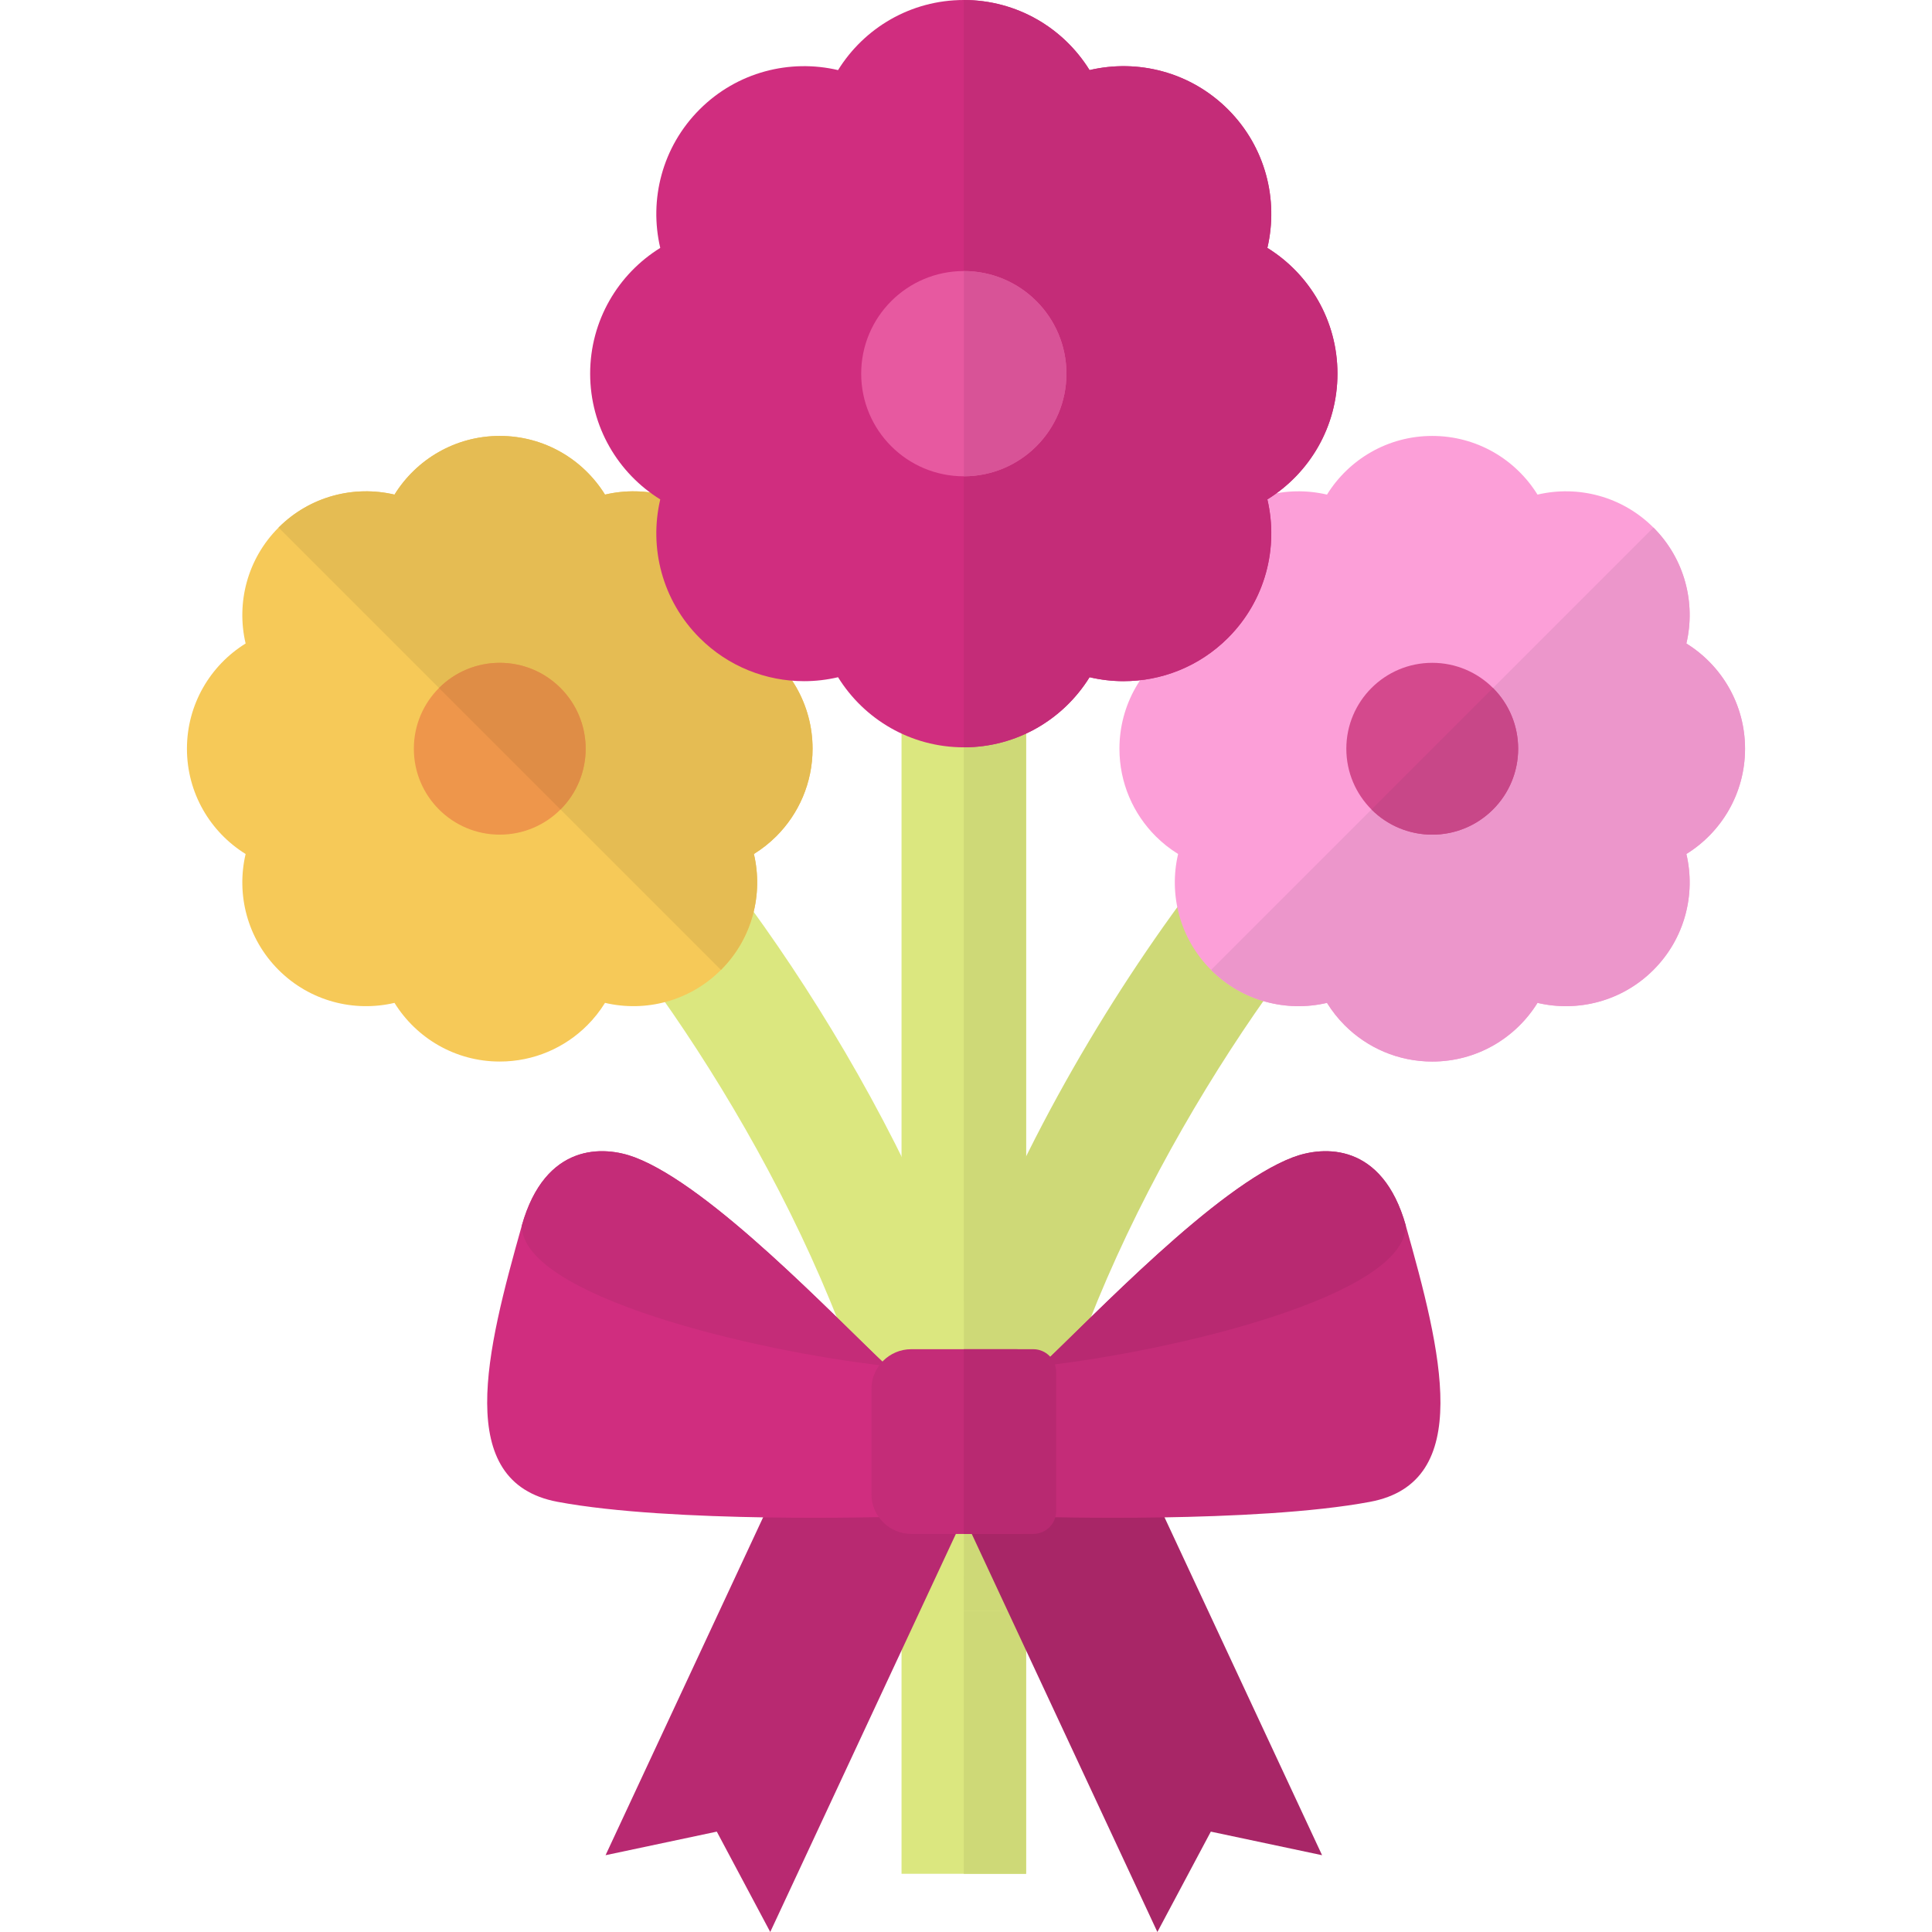 <?xml version="1.0" encoding="iso-8859-1"?>
<!-- Uploaded to: SVG Repo, www.svgrepo.com, Generator: SVG Repo Mixer Tools -->
<svg version="1.1" id="Layer_1" xmlns="http://www.w3.org/2000/svg" xmlns:xlink="http://www.w3.org/1999/xlink" 
	 viewBox="0 0 512 512" xml:space="preserve">
<rect x="238.915" y="169.728" style="fill:#DBE77F;" width="33.007" height="326.845"/>
<rect x="255.421" y="169.728" style="fill:#CED977;" width="16.504" height="326.845"/>
<path style="fill:#DBE77F;" d="M271.923,426.942h-33.007c0-59.745-39.612-132.226-73.532-176.14l26.122-20.177
	C230.382,280.954,271.923,358.958,271.923,426.942z"/>
<path style="fill:#CED977;" d="M271.923,426.942h-16.504c0-26.677,0.014-56.114,0.014-82.383
	c15.673-42.558,40.278-83.355,63.899-113.936l26.122,20.177C311.535,294.716,271.923,367.197,271.923,426.942z"/>
<path style="fill:#F6C958;" d="M191.056,139.806c-8.333-8.333-20.036-11.243-30.723-8.731c-5.782-9.331-16.109-15.549-27.894-15.549
	c-11.784,0-22.112,6.219-27.893,15.549c-10.687-2.512-22.39,0.397-30.723,8.731c-8.333,8.333-11.243,20.036-8.731,30.724
	c-9.331,5.781-15.549,16.109-15.549,27.893s6.219,22.112,15.549,27.894c-2.512,10.687,0.397,22.39,8.731,30.723
	c8.333,8.333,20.036,11.243,30.723,8.731c5.782,9.331,16.109,15.549,27.894,15.549c9.056,0,17.256-3.671,23.19-9.606
	c1.788-1.788,3.365-3.783,4.704-5.944c10.687,2.511,22.39-0.397,30.723-8.731c8.333-8.333,11.243-20.036,8.731-30.723
	c2.16-1.339,4.156-2.916,5.944-4.704c5.934-5.934,9.606-14.135,9.606-23.19c0-11.784-6.219-22.112-15.549-27.894
	C202.299,159.842,199.39,148.141,191.056,139.806z"/>
<path style="fill:#E5BC53;" d="M191.056,139.806c-8.333-8.333-20.036-11.243-30.723-8.731c-5.782-9.331-16.109-15.549-27.894-15.549
	c-11.784,0-22.112,6.219-27.893,15.549c-10.687-2.512-22.39,0.397-30.723,8.731c16.577,16.577,103.476,103.476,117.235,117.235
	c8.333-8.333,11.243-20.036,8.731-30.723c2.16-1.339,4.156-2.916,5.944-4.704c5.934-5.934,9.606-14.135,9.606-23.19
	c0-11.784-6.219-22.112-15.549-27.894C202.299,159.842,199.39,148.141,191.056,139.806z"/>
<circle style="fill:#EE964B;" cx="132.441" cy="198.422" r="22.768"/>
<path style="fill:#DF8D46;" d="M116.34,182.324c8.891-8.891,23.307-8.891,32.198,0c8.891,8.891,8.891,23.307,0,32.198
	C135.791,201.775,124.963,190.947,116.34,182.324z"/>
<path style="fill:#FC9FD8;" d="M438.177,257.04c8.333-8.333,11.243-20.036,8.731-30.723c9.331-5.782,15.549-16.109,15.549-27.894
	c0-11.784-6.219-22.112-15.549-27.893c2.512-10.687-0.397-22.39-8.731-30.723s-20.036-11.243-30.724-8.731
	c-5.781-9.331-16.109-15.549-27.893-15.549c-11.784,0-22.112,6.219-27.894,15.549c-10.687-2.512-22.39,0.397-30.723,8.731
	c-8.333,8.333-11.243,20.036-8.731,30.723c-9.331,5.782-15.549,16.109-15.549,27.894c0,9.056,3.671,17.256,9.606,23.19
	c1.788,1.788,3.783,3.365,5.944,4.704c-2.511,10.687,0.397,22.39,8.731,30.723c8.333,8.333,20.036,11.243,30.723,8.731
	c1.339,2.16,2.916,4.156,4.704,5.944c5.934,5.934,14.135,9.606,23.19,9.606c11.784,0,22.112-6.219,27.894-15.549
	C418.142,268.282,429.844,265.374,438.177,257.04z"/>
<path style="fill:#EC96CB;" d="M438.177,257.04c8.333-8.333,11.243-20.036,8.731-30.723c9.331-5.782,15.549-16.109,15.549-27.894
	c0-11.784-6.219-22.112-15.549-27.893c2.512-10.687-0.397-22.39-8.731-30.723c-16.577,16.577-103.476,103.476-117.235,117.235
	c8.333,8.333,20.036,11.243,30.723,8.731c1.339,2.16,2.916,4.156,4.704,5.944c5.934,5.934,14.135,9.606,23.19,9.606
	c11.784,0,22.112-6.219,27.894-15.549C418.142,268.282,429.844,265.374,438.177,257.04z"/>
<circle style="fill:#D4498D;" cx="379.559" cy="198.422" r="22.768"/>
<path style="fill:#C84788;" d="M395.66,182.324c8.891,8.891,8.891,23.307,0,32.198c-8.891,8.891-23.307,8.891-32.198,0
	C376.209,201.775,387.038,190.947,395.66,182.324z"/>
<path style="fill:#D02D7F;" d="M354.442,99.022c0-14.078-7.427-26.419-18.577-33.326c2.997-12.765-0.473-26.741-10.427-36.695
	c-9.954-9.953-23.928-13.424-36.694-10.426C281.839,7.427,269.498,0,255.42,0s-26.419,7.427-33.326,18.577
	c-12.764-2.999-26.74,0.473-36.694,10.426c-9.953,9.954-13.424,23.929-10.426,36.695c-11.149,6.905-18.577,19.247-18.577,33.326
	s7.427,26.419,18.577,33.326c-2.997,12.765,0.473,26.741,10.426,36.695c7.65,7.649,17.675,11.474,27.7,11.474
	c3.02,0,6.038-0.354,8.992-1.047c6.906,11.148,19.248,18.577,33.326,18.577s26.419-7.427,33.325-18.577
	c2.955,0.693,5.974,1.047,8.993,1.047c10.024,0,20.053-3.826,27.7-11.474c9.954-9.954,13.424-23.929,10.427-36.695
	C347.015,125.442,354.442,113.101,354.442,99.022z"/>
<path style="fill:#C42C78;" d="M354.442,99.022c0-14.078-7.427-26.419-18.577-33.326c2.997-12.765-0.473-26.741-10.427-36.695
	c-9.954-9.953-23.928-13.424-36.694-10.426C281.839,7.427,269.498,0,255.42,0c0,13.883,0,180.323,0,198.045
	c14.078,0,26.419-7.427,33.325-18.577c2.955,0.693,5.974,1.047,8.993,1.047c10.024,0,20.053-3.826,27.7-11.474
	c9.954-9.954,13.424-23.929,10.427-36.695C347.015,125.442,354.442,113.101,354.442,99.022z"/>
<circle style="fill:#E759A0;" cx="255.421" cy="99.027" r="27.197"/>
<path style="fill:#D85397;" d="M255.42,71.826c15.021,0,27.197,12.177,27.197,27.197s-12.177,27.197-27.197,27.197
	C255.42,110.509,255.42,88.174,255.42,71.826z"/>
<polygon style="fill:#B82971;" points="256.483,399.713 204.123,512 189.959,485.4 160.479,491.648 204.712,396.789 "/>
<polygon style="fill:#A82667;" points="254.356,399.713 306.717,512 320.88,485.4 350.362,491.648 306.128,396.789 "/>
<path style="fill:#D02D7F;" d="M235.459,401.993c0,0-57.323,1.707-87.712-3.994c-27.746-5.205-18.807-40.066-9.458-73.215
	c6.214-22.033,21.767-21.181,29.941-18.078c20.402,7.746,53.067,42.409,67.229,55.678V401.993z"/>
<g>
	<path style="fill:#C42C78;" d="M235.077,362.026c-14.358-13.521-46.625-47.642-66.848-55.319
		c-8.174-3.103-23.727-3.955-29.941,18.078C138.288,343.345,199.319,358.038,235.077,362.026z"/>
	<path style="fill:#C42C78;" d="M275.381,401.993c0,0,57.323,1.707,87.712-3.994c27.746-5.205,18.807-40.066,9.458-73.215
		c-6.214-22.033-21.767-21.181-29.941-18.078c-20.402,7.746-53.067,42.409-67.229,55.678V401.993z"/>
</g>
<path style="fill:#B82971;" d="M275.762,362.026c14.358-13.521,46.625-47.642,66.848-55.319c8.174-3.103,23.727-3.955,29.941,18.078
	C372.552,343.345,311.521,358.038,275.762,362.026z"/>
<path style="fill:#C42C78;" d="M269.339,357.553H241.5c-5.831,0-10.558,4.727-10.558,10.558v27.838
	c0,5.831,4.727,10.558,10.558,10.558h27.838c5.831,0,10.558-4.727,10.558-10.558v-27.838
	C279.898,362.281,275.171,357.553,269.339,357.553z"/>
<path style="fill:#B82971;" d="M273.82,357.553h-18.4c0,3.187,0,41.174,0,48.956h18.4c3.357,0,6.078-2.721,6.078-6.078v-36.798
	C279.898,360.275,277.177,357.553,273.82,357.553z"/>
</svg>